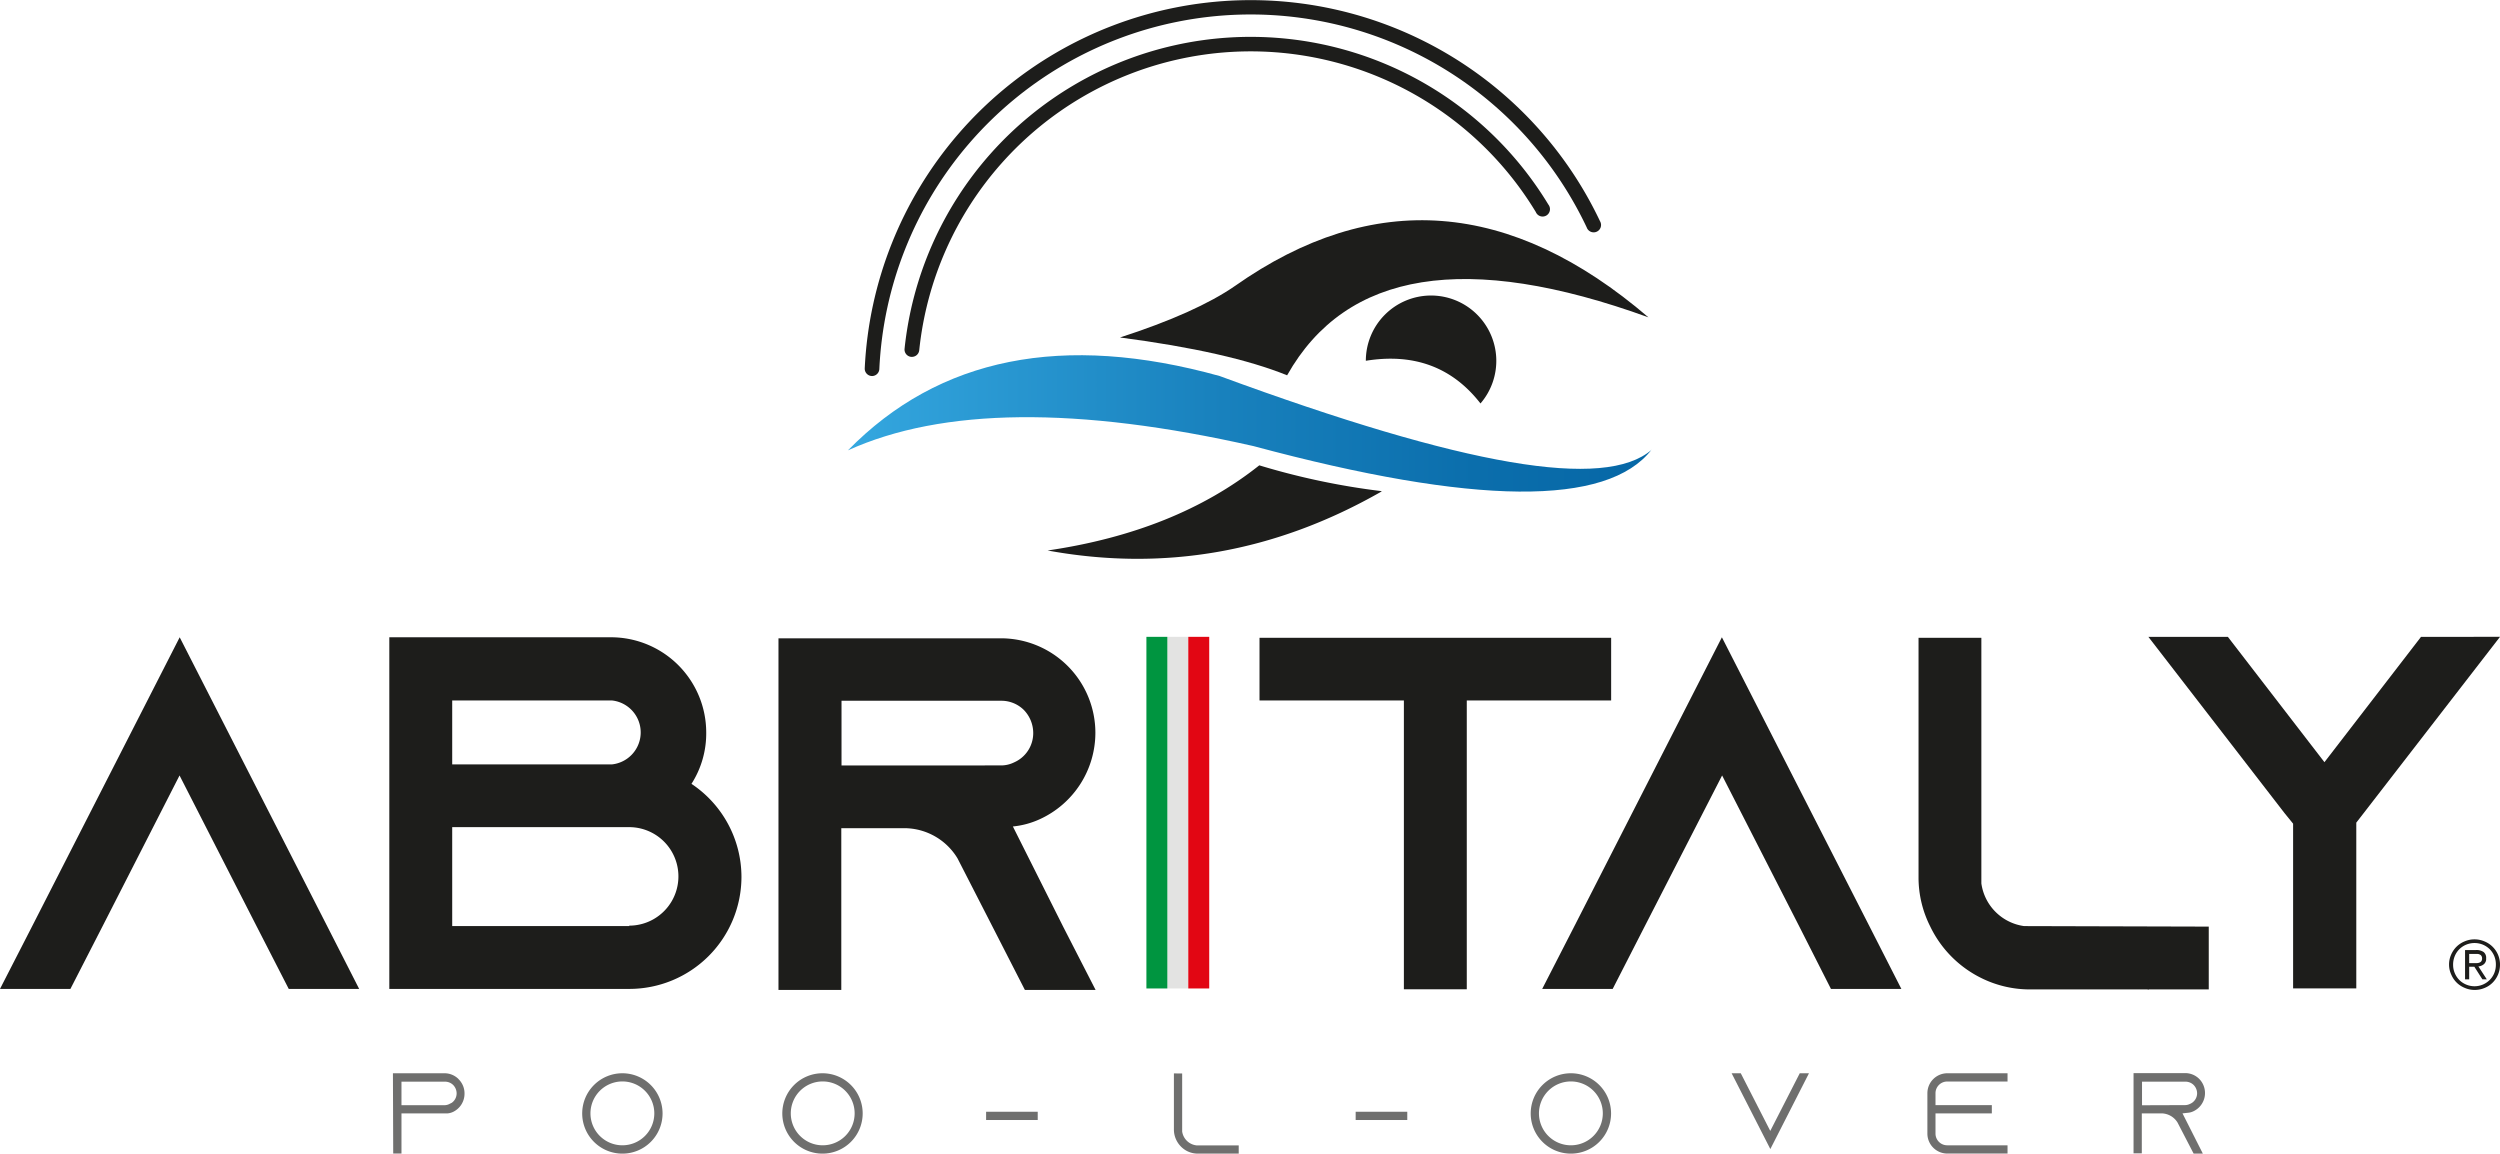 <svg xmlns="http://www.w3.org/2000/svg" xmlns:xlink="http://www.w3.org/1999/xlink" viewBox="0 0 339.06 156.46"><defs><style>.cls-1,.cls-5{fill:#1d1d1b;}.cls-2{fill:#e3e3e2;}.cls-3{fill:#009540;}.cls-4{fill:#e20613;}.cls-5,.cls-6{fill-rule:evenodd;}.cls-6{fill:url(#Sfumatura_senza_nome_8);}.cls-7{fill:#6f6f6e;}</style><linearGradient id="Sfumatura_senza_nome_8" x1="115.02" y1="57.42" x2="224.04" y2="57.42" gradientUnits="userSpaceOnUse"><stop offset="0" stop-color="#35a8e0"/><stop offset="0.07" stop-color="#30a1da"/><stop offset="0.45" stop-color="#1982be"/><stop offset="0.78" stop-color="#0b6eac"/><stop offset="1" stop-color="#0667a6"/></linearGradient></defs><title>logo-payoff</title><g id="Livello_2" data-name="Livello 2"><g id="Livello_1-2" data-name="Livello 1"><path class="cls-1" d="M48.71,134.12H39.16l-4.37-8.52L24.35,105.17,13.92,125.6l-4.37,8.52H0l4.37-8.52,20-39.17,20,39.17Z"/><path class="cls-1" d="M100.56,118.93a15.21,15.21,0,0,1-15.22,15.19H52.8V86.43H82.89A12.92,12.92,0,0,1,95.78,99.31a12.66,12.66,0,0,1-2,7A15.19,15.19,0,0,1,100.56,118.93ZM61.33,103.67H83A4.36,4.36,0,0,0,83,95H61.33Zm24,21.87a6.68,6.68,0,1,0,0-13.36h-24V125.6h24Z"/><path class="cls-1" d="M144.22,125.74l4.37,8.52H139l-4.36-8.52-4.57-8.92-.21-.41a8.46,8.46,0,0,0-7.23-4.09h-8.53v21.94h-8.52V86.57h30.15a12.82,12.82,0,0,1,12.83,12.81,12.9,12.9,0,0,1-7.51,11.71,11.4,11.4,0,0,1-3.68,1Zm-8.46-21.93a4,4,0,0,0,1.77-.41,4.33,4.33,0,0,0,2.6-4,4.5,4.5,0,0,0-1.3-3.14,4.33,4.33,0,0,0-3.07-1.22H114.13v8.78Z"/><path class="cls-1" d="M218.51,86.5V95H198.93v39.17H190.4V95H170.82V86.5Z"/><path class="cls-1" d="M257.87,134.12h-9.55L244,125.6l-10.44-20.43L223.08,125.6l-4.36,8.52h-9.56l4.37-8.52,20-39.17,20,39.17Z"/><path class="cls-1" d="M299.56,125.67v8.52H275.34a14.83,14.83,0,0,1-6.68-1.57,15.07,15.07,0,0,1-6.89-7A14.69,14.69,0,0,1,260.2,119V86.5h8.52v33.31a6.79,6.79,0,0,0,5.8,5.79Z"/><path class="cls-1" d="M291.3,134.12h.14l-.14.14Zm47.76-47.75-18.49,23.91-1,1.29v22.48H311V111.71l-1.16-1.43L291.37,86.37h10.78l13.1,17,13.1-17Z"/><rect class="cls-2" x="158.32" y="86.37" width="2.84" height="47.69"/><rect class="cls-3" x="155.48" y="86.37" width="2.84" height="47.69"/><rect class="cls-4" x="161.16" y="86.37" width="2.84" height="47.69"/><path class="cls-1" d="M332.15,130.85a3.29,3.29,0,0,1,.28-1.37,3.45,3.45,0,0,1,.74-1.09,3.38,3.38,0,0,1,1.1-.72,3.33,3.33,0,0,1,1.33-.27,3.41,3.41,0,0,1,1.34.27,3.38,3.38,0,0,1,2.12,3.14,3.42,3.42,0,0,1-1,2.46,3.24,3.24,0,0,1-1.09.72,3.41,3.41,0,0,1-1.34.27,3.33,3.33,0,0,1-1.33-.27,3.32,3.32,0,0,1-1.84-1.79A3.23,3.23,0,0,1,332.15,130.85Zm.55,0a2.87,2.87,0,0,0,.23,1.14,3,3,0,0,0,.62.93,2.9,2.9,0,0,0,.92.61,2.92,2.92,0,0,0,2.27,0,3,3,0,0,0,.92-.62,2.86,2.86,0,0,0,.62-.93,3,3,0,0,0,.22-1.17,2.94,2.94,0,0,0-.22-1.15,2.86,2.86,0,0,0-.62-.93,3,3,0,0,0-.92-.61,3,3,0,0,0-2.27,0,2.9,2.9,0,0,0-.92.61,2.86,2.86,0,0,0-.62.93A3,3,0,0,0,332.7,130.85Zm1.62-2h1.46a1.7,1.7,0,0,1,1.06.27,1,1,0,0,1,.34.87.92.92,0,0,1-.31.78,1.33,1.33,0,0,1-.74.3l1.14,1.75h-.6l-1.09-1.71h-.7v1.71h-.56Zm.56,1.77h.68l.39,0a1,1,0,0,0,.35-.08.5.5,0,0,0,.24-.19.65.65,0,0,0,.09-.37.61.61,0,0,0-.08-.32.43.43,0,0,0-.21-.19.7.7,0,0,0-.29-.09h-1.17Z"/><path class="cls-1" d="M118.28,51h0a1,1,0,0,1-1-1.05A52.41,52.41,0,0,1,217,30a1,1,0,1,1-1.8.85,50.41,50.41,0,0,0-95.94,19.19A1,1,0,0,1,118.28,51Z"/><path class="cls-5" d="M194.09,40.08a8.85,8.85,0,0,0-8.85,8.85q9.81-1.59,15.55,5.79a8.86,8.86,0,0,0-6.7-14.64"/><path class="cls-5" d="M174.57,50.89q12-21.28,49-7.85-28-24-56.06-4.27-5.27,3.65-15.61,7,14.81,1.94,22.69,5.14"/><path class="cls-6" d="M224,61c-6.33,5.5-25.27,2.26-58.58-10Q133.54,42.14,115,61.08q19.16-8.7,55-.58,45,12.1,54,.48"/><path class="cls-5" d="M187.37,66.61a97.42,97.42,0,0,1-16.58-3.5q-11.32,9-28.71,11.55,23.71,4.34,45.29-8"/><path class="cls-1" d="M123.68,48.4h-.1a1,1,0,0,1-.9-1.09A47.2,47.2,0,0,1,210,27.75a1,1,0,1,1-1.71,1A45.2,45.2,0,0,0,124.67,47.5,1,1,0,0,1,123.68,48.4Z"/><path class="cls-7" d="M53.33,156.45h1.12V151l6.29,0a2.24,2.24,0,0,0,.71-.2A2.74,2.74,0,0,0,63,148.29a2.69,2.69,0,0,0-.79-1.91l-.07-.08a2.69,2.69,0,0,0-1.85-.74h-7Zm7-6.56H54.45V146.7h5.89a1.57,1.57,0,0,1,1.12.45,1.64,1.64,0,0,1,.47,1.14,1.57,1.57,0,0,1-.65,1.27v0l-.28.14A1.49,1.49,0,0,1,60.34,149.89Z"/><path class="cls-7" d="M84.42,145.56A5.45,5.45,0,1,0,89.86,151,5.46,5.46,0,0,0,84.42,145.56Zm0,9.77A4.33,4.33,0,1,1,88.74,151,4.33,4.33,0,0,1,84.42,155.33Z"/><path class="cls-7" d="M111.59,145.56A5.45,5.45,0,1,0,117,151,5.45,5.45,0,0,0,111.59,145.56Zm0,9.77a4.33,4.33,0,1,1,4.32-4.32A4.33,4.33,0,0,1,111.59,155.33Z"/><path class="cls-7" d="M133.74,151.9h7v-1.12h-7Z"/><path class="cls-7" d="M159.21,145.58v7.6a3.24,3.24,0,0,0,.33,1.44,3.3,3.3,0,0,0,1.49,1.51,3.27,3.27,0,0,0,1.44.33H168v-1.12h-5.73a2.21,2.21,0,0,1-1.94-1.88v-7.87Z"/><path class="cls-7" d="M183.86,151.9h7v-1.12h-7Z"/><path class="cls-7" d="M213.06,145.56A5.45,5.45,0,1,0,218.5,151,5.45,5.45,0,0,0,213.06,145.56Zm0,9.77a4.33,4.33,0,1,1,4.32-4.32A4.33,4.33,0,0,1,213.06,155.33Z"/><path class="cls-7" d="M234.85,145.56l5.25,10.28,5.24-10.28h-1.25l-4,7.82-4-7.82Z"/><path class="cls-7" d="M264.09,145.56a2.71,2.71,0,0,0-2.69,2.71v5.47a2.71,2.71,0,0,0,2.69,2.71h8.18v-1.12h-8.18a1.59,1.59,0,0,1-1.59-1.59V151h7.64v-1.12H262.5v-1.61a1.59,1.59,0,0,1,1.59-1.59h8.18v-1.12Z"/><path class="cls-7" d="M297.51,156.46h1.25L296,151l.72-.08a2.08,2.08,0,0,0,.75-.2,2.73,2.73,0,0,0,.79-4.4,2.68,2.68,0,0,0-1.9-.78h-7v10.88h1.12V151h2.62a2.6,2.6,0,0,1,2.23,1.25Zm-7-6.56v-3.2h5.88a1.57,1.57,0,0,1,1.12.45,1.62,1.62,0,0,1,.47,1.14,1.56,1.56,0,0,1-1,1.44,1.47,1.47,0,0,1-.64.15Z"/></g></g></svg>